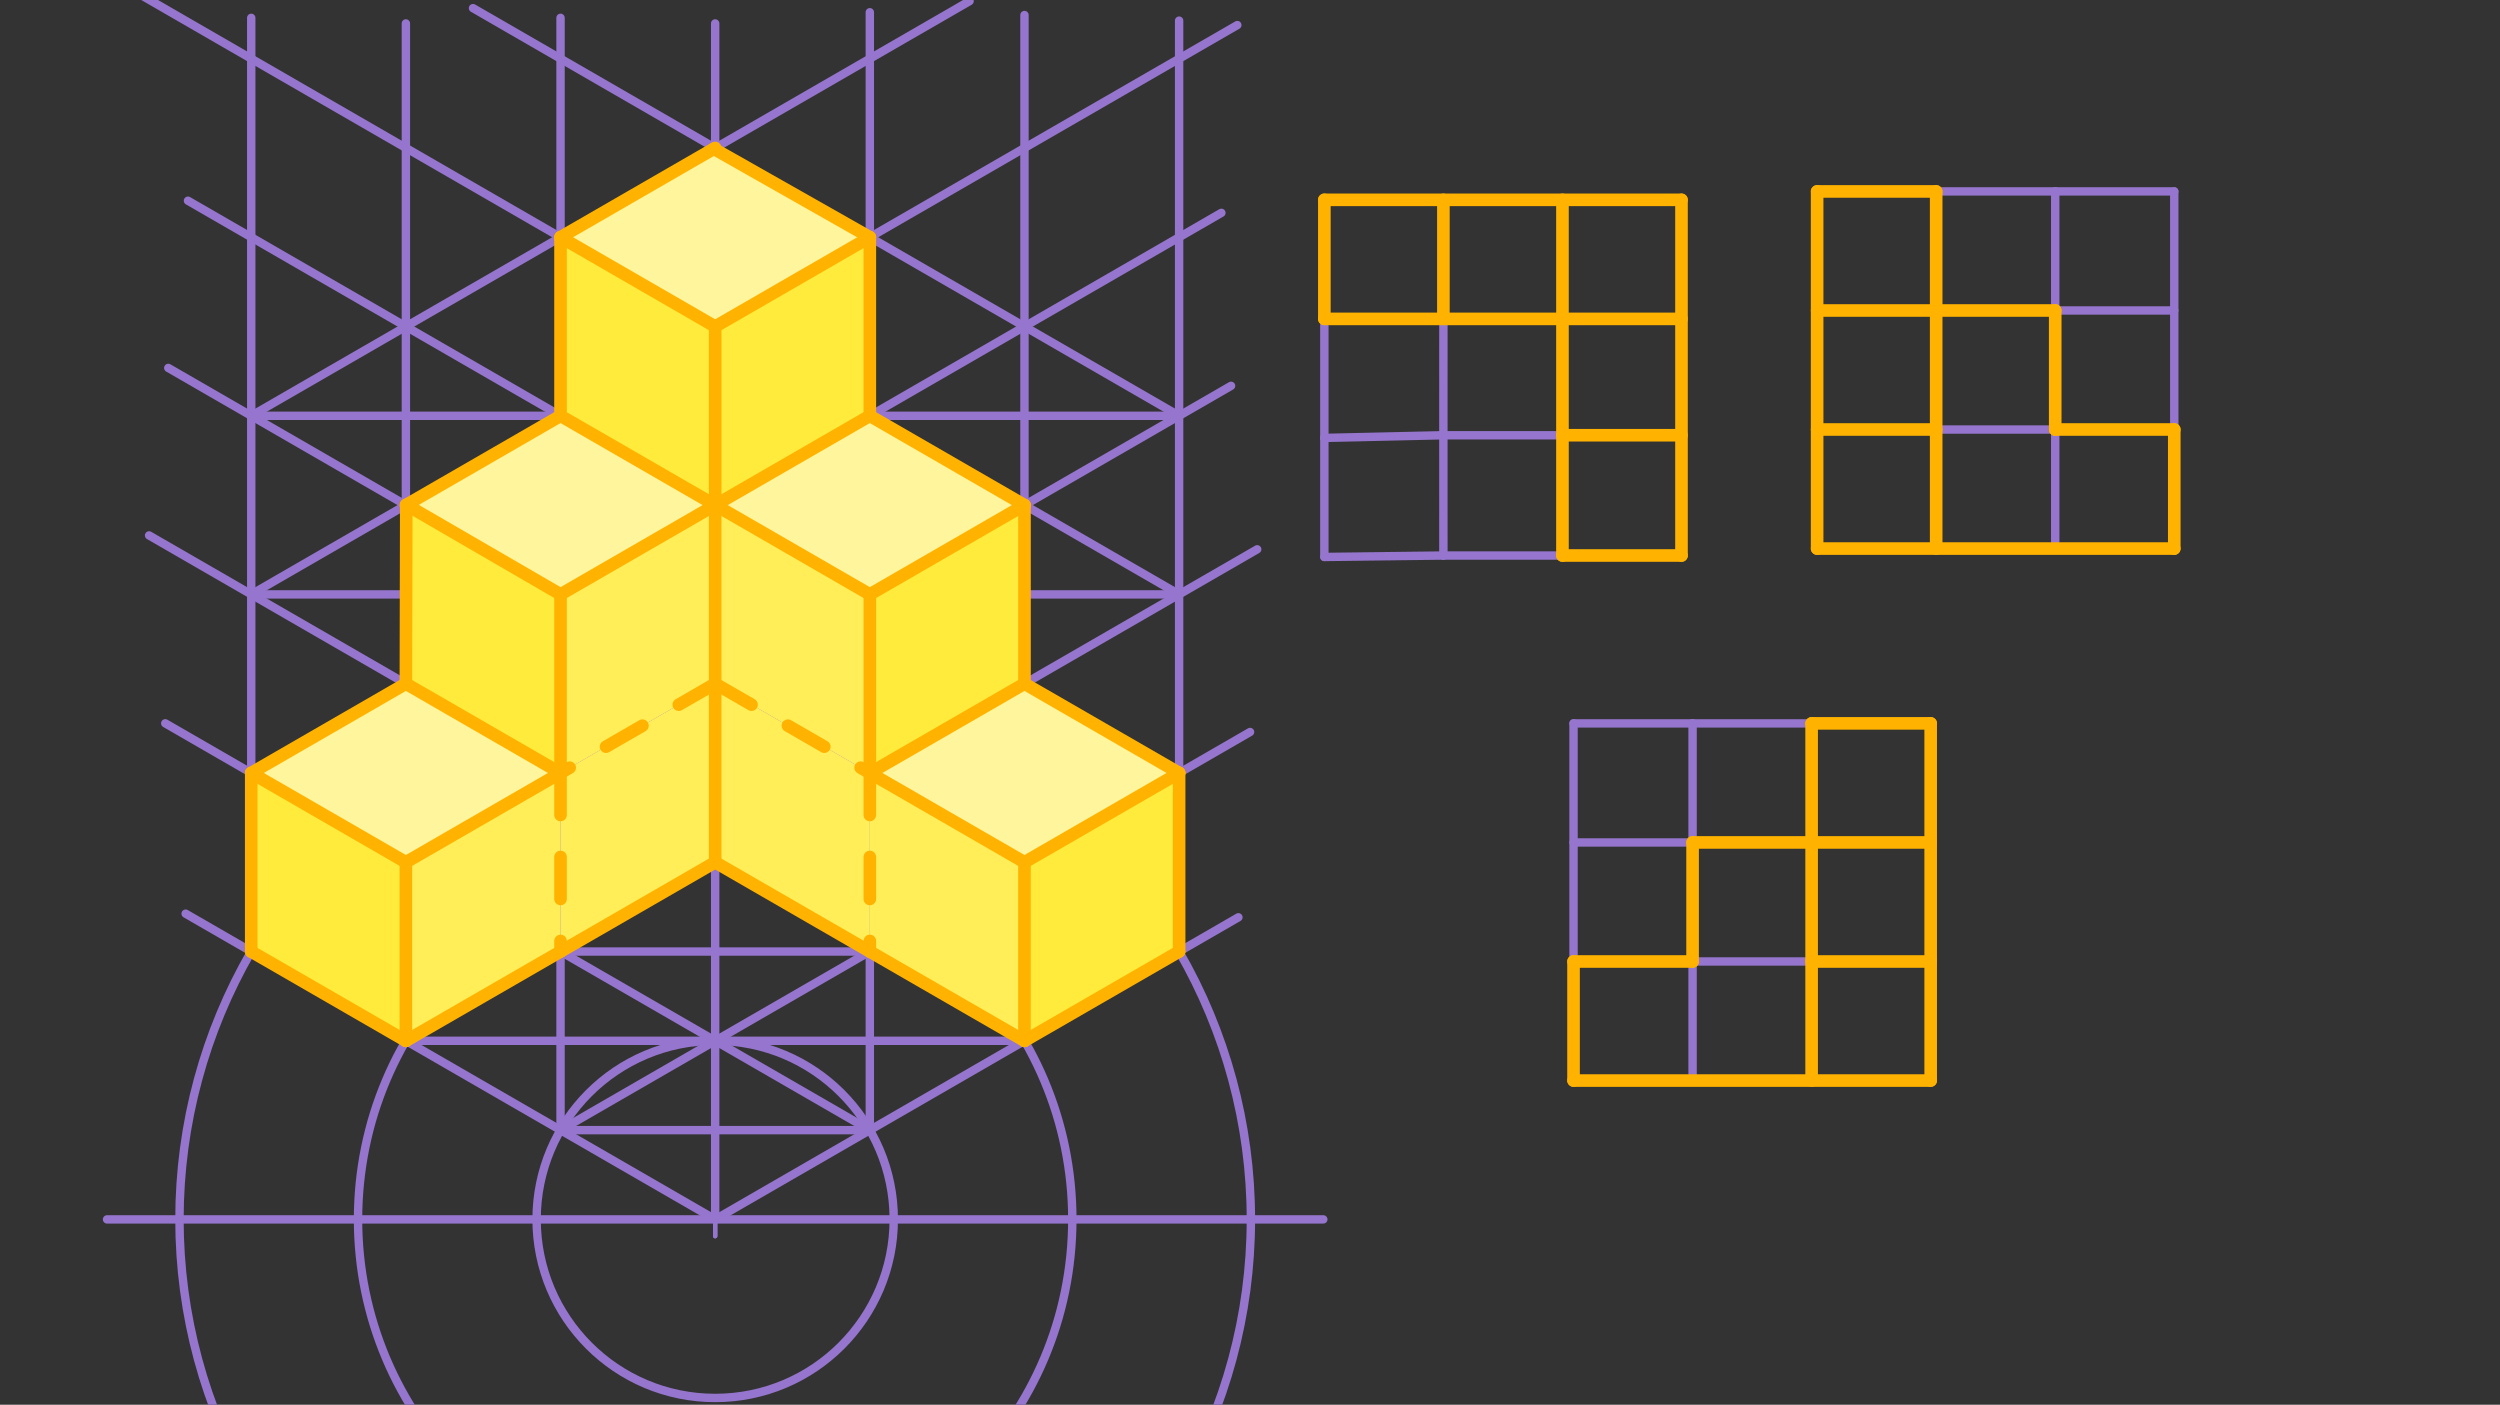 <svg xmlns="http://www.w3.org/2000/svg" class="svg--1it" height="100%" preserveAspectRatio="xMidYMid meet" viewBox="0 0 595.276 334.488" width="100%"><rect x="0" y="0" width="595.276" height="334.488" fill="#333333" stroke="none"/><defs><marker id="marker-arrow" markerHeight="16" markerUnits="userSpaceOnUse" markerWidth="24" orient="auto-start-reverse" refX="24" refY="4" viewBox="0 0 24 8"><path d="M 0 0 L 24 4 L 0 8 z" stroke="inherit"></path></marker></defs><g class="aux-layer--1FB"><g class="element--2qn"><line stroke="#9575CD" stroke-dasharray="none" stroke-linecap="round" stroke-width="2" x1="25.491" x2="315.091" y1="290.35" y2="290.35"></line></g><g class="element--2qn"><g class="center--1s5"><line x1="166.291" y1="290.35" x2="174.291" y2="290.35" stroke="#9575CD" stroke-width="1" stroke-linecap="round"></line><line x1="170.291" y1="286.35" x2="170.291" y2="294.35" stroke="#9575CD" stroke-width="1" stroke-linecap="round"></line><circle class="hit--230" cx="170.291" cy="290.35" r="4" stroke="none" fill="transparent"></circle></g><circle cx="170.291" cy="290.35" fill="none" r="127.559" stroke="#9575CD" stroke-dasharray="none" stroke-width="2"></circle></g><g class="element--2qn"><g class="center--1s5"><line x1="166.291" y1="290.35" x2="174.291" y2="290.35" stroke="#9575CD" stroke-width="1" stroke-linecap="round"></line><line x1="170.291" y1="286.35" x2="170.291" y2="294.35" stroke="#9575CD" stroke-width="1" stroke-linecap="round"></line><circle class="hit--230" cx="170.291" cy="290.35" r="4" stroke="none" fill="transparent"></circle></g><circle cx="170.291" cy="290.35" fill="none" r="85.039" stroke="#9575CD" stroke-dasharray="none" stroke-width="2"></circle></g><g class="element--2qn"><g class="center--1s5"><line x1="166.291" y1="290.35" x2="174.291" y2="290.35" stroke="#9575CD" stroke-width="1" stroke-linecap="round"></line><line x1="170.291" y1="286.35" x2="170.291" y2="294.35" stroke="#9575CD" stroke-width="1" stroke-linecap="round"></line><circle class="hit--230" cx="170.291" cy="290.35" r="4" stroke="none" fill="transparent"></circle></g><circle cx="170.291" cy="290.35" fill="none" r="42.52" stroke="#9575CD" stroke-dasharray="none" stroke-width="2"></circle></g><g class="element--2qn"><line stroke="#9575CD" stroke-dasharray="none" stroke-linecap="round" stroke-width="2" x1="170.291" x2="294.878" y1="290.35" y2="218.419"></line></g><g class="element--2qn"><line stroke="#9575CD" stroke-dasharray="none" stroke-linecap="round" stroke-width="2" x1="170.291" x2="44.204" y1="290.35" y2="217.554"></line></g><g class="element--2qn"><line stroke="#9575CD" stroke-dasharray="none" stroke-linecap="round" stroke-width="2" x1="170.291" x2="170.291" y1="290.35" y2="5.581"></line></g><g class="element--2qn"><line stroke="#9575CD" stroke-dasharray="none" stroke-linecap="round" stroke-width="2" x1="59.822" x2="280.76" y1="226.57" y2="226.57"></line></g><g class="element--2qn"><line stroke="#9575CD" stroke-dasharray="none" stroke-linecap="round" stroke-width="2" x1="59.822" x2="59.822" y1="226.57" y2="4.248"></line></g><g class="element--2qn"><line stroke="#9575CD" stroke-dasharray="none" stroke-linecap="round" stroke-width="2" x1="280.76" x2="280.76" y1="226.57" y2="4.914"></line></g><g class="element--2qn"><line stroke="#9575CD" stroke-dasharray="none" stroke-linecap="round" stroke-width="2" x1="59.822" x2="293.126" y1="226.57" y2="91.872"></line></g><g class="element--2qn"><line stroke="#9575CD" stroke-dasharray="none" stroke-linecap="round" stroke-width="2" x1="280.76" x2="40.069" y1="226.57" y2="87.608"></line></g><g class="element--2qn"><line stroke="#9575CD" stroke-dasharray="none" stroke-linecap="round" stroke-width="2" x1="59.822" x2="280.76" y1="99.011" y2="99.011"></line></g><g class="element--2qn"><line stroke="#9575CD" stroke-dasharray="none" stroke-linecap="round" stroke-width="2" x1="280.76" x2="112.627" y1="99.011" y2="1.94"></line></g><g class="element--2qn"><line stroke="#9575CD" stroke-dasharray="none" stroke-linecap="round" stroke-width="2" x1="59.822" x2="230.862" y1="99.011" y2="0.261"></line></g><g class="element--2qn"><line stroke="#9575CD" stroke-dasharray="none" stroke-linecap="round" stroke-width="2" x1="133.468" x2="207.114" y1="269.09" y2="269.09"></line></g><g class="element--2qn"><line stroke="#9575CD" stroke-dasharray="none" stroke-linecap="round" stroke-width="2" x1="96.645" x2="243.937" y1="247.83" y2="247.83"></line></g><g class="element--2qn"><line stroke="#9575CD" stroke-dasharray="none" stroke-linecap="round" stroke-width="2" x1="207.114" x2="39.351" y1="269.09" y2="172.232"></line></g><g class="element--2qn"><line stroke="#9575CD" stroke-dasharray="none" stroke-linecap="round" stroke-width="2" x1="133.468" x2="297.653" y1="269.09" y2="174.298"></line></g><g class="element--2qn"><line stroke="#9575CD" stroke-dasharray="none" stroke-linecap="round" stroke-width="2" x1="243.937" x2="35.499" y1="247.83" y2="127.489"></line></g><g class="element--2qn"><line stroke="#9575CD" stroke-dasharray="none" stroke-linecap="round" stroke-width="2" x1="96.645" x2="299.351" y1="247.83" y2="130.798"></line></g><g class="element--2qn"><line stroke="#9575CD" stroke-dasharray="none" stroke-linecap="round" stroke-width="2" x1="133.468" x2="133.468" y1="269.09" y2="4.248"></line></g><g class="element--2qn"><line stroke="#9575CD" stroke-dasharray="none" stroke-linecap="round" stroke-width="2" x1="207.114" x2="207.114" y1="269.09" y2="2.914"></line></g><g class="element--2qn"><line stroke="#9575CD" stroke-dasharray="none" stroke-linecap="round" stroke-width="2" x1="96.645" x2="96.645" y1="247.83" y2="5.581"></line></g><g class="element--2qn"><line stroke="#9575CD" stroke-dasharray="none" stroke-linecap="round" stroke-width="2" x1="243.937" x2="243.937" y1="247.83" y2="3.581"></line></g><g class="element--2qn"><line stroke="#9575CD" stroke-dasharray="none" stroke-linecap="round" stroke-width="2" x1="59.822" x2="280.76" y1="184.051" y2="184.051"></line></g><g class="element--2qn"><line stroke="#9575CD" stroke-dasharray="none" stroke-linecap="round" stroke-width="2" x1="59.822" x2="280.76" y1="141.531" y2="141.531"></line></g><g class="element--2qn"><line stroke="#9575CD" stroke-dasharray="none" stroke-linecap="round" stroke-width="2" x1="59.822" x2="290.823" y1="184.051" y2="50.682"></line></g><g class="element--2qn"><line stroke="#9575CD" stroke-dasharray="none" stroke-linecap="round" stroke-width="2" x1="280.76" x2="44.759" y1="184.051" y2="47.795"></line></g><g class="element--2qn"><line stroke="#9575CD" stroke-dasharray="none" stroke-linecap="round" stroke-width="2" x1="59.822" x2="294.619" y1="141.531" y2="5.971"></line></g><g class="element--2qn"><line stroke="#9575CD" stroke-dasharray="none" stroke-linecap="round" stroke-width="2" x1="280.76" x2="34.097" y1="141.531" y2="-0.88"></line></g><g class="element--2qn"><line stroke="#9575CD" stroke-dasharray="none" stroke-linecap="round" stroke-width="2" x1="315.343" x2="315.343" y1="47.581" y2="75.927"></line></g><g class="element--2qn"><line stroke="#9575CD" stroke-dasharray="none" stroke-linecap="round" stroke-width="2" x1="315.343" x2="343.689" y1="47.581" y2="47.581"></line></g><g class="element--2qn"><line stroke="#9575CD" stroke-dasharray="none" stroke-linecap="round" stroke-width="2" x1="343.689" x2="343.689" y1="47.581" y2="75.927"></line></g><g class="element--2qn"><line stroke="#9575CD" stroke-dasharray="none" stroke-linecap="round" stroke-width="2" x1="315.343" x2="343.689" y1="75.927" y2="75.927"></line></g><g class="element--2qn"><line stroke="#9575CD" stroke-dasharray="none" stroke-linecap="round" stroke-width="2" x1="315.343" x2="315.343" y1="75.927" y2="104.274"></line></g><g class="element--2qn"><line stroke="#9575CD" stroke-dasharray="none" stroke-linecap="round" stroke-width="2" x1="315.343" x2="343.682" y1="104.274" y2="103.634"></line></g><g class="element--2qn"><line stroke="#9575CD" stroke-dasharray="none" stroke-linecap="round" stroke-width="2" x1="343.689" x2="343.682" y1="75.927" y2="103.634"></line></g><g class="element--2qn"><line stroke="#9575CD" stroke-dasharray="none" stroke-linecap="round" stroke-width="2" x1="315.343" x2="315.343" y1="104.274" y2="132.62"></line></g><g class="element--2qn"><line stroke="#9575CD" stroke-dasharray="none" stroke-linecap="round" stroke-width="2" x1="315.343" x2="343.687" y1="132.62" y2="132.276"></line></g><g class="element--2qn"><line stroke="#9575CD" stroke-dasharray="none" stroke-linecap="round" stroke-width="2" x1="343.682" x2="343.687" y1="103.634" y2="132.276"></line></g><g class="element--2qn"><line stroke="#9575CD" stroke-dasharray="none" stroke-linecap="round" stroke-width="2" x1="343.689" x2="372.036" y1="47.581" y2="47.581"></line></g><g class="element--2qn"><line stroke="#9575CD" stroke-dasharray="none" stroke-linecap="round" stroke-width="2" x1="372.036" x2="372.036" y1="47.581" y2="132.62"></line></g><g class="element--2qn"><line stroke="#9575CD" stroke-dasharray="none" stroke-linecap="round" stroke-width="2" x1="372.036" x2="400.382" y1="47.581" y2="47.581"></line></g><g class="element--2qn"><line stroke="#9575CD" stroke-dasharray="none" stroke-linecap="round" stroke-width="2" x1="400.382" x2="400.382" y1="47.581" y2="132.62"></line></g><g class="element--2qn"><line stroke="#9575CD" stroke-dasharray="none" stroke-linecap="round" stroke-width="2" x1="343.689" x2="400.382" y1="75.927" y2="75.927"></line></g><g class="element--2qn"><line stroke="#9575CD" stroke-dasharray="none" stroke-linecap="round" stroke-width="2" x1="343.682" x2="400.382" y1="103.634" y2="103.634"></line></g><g class="element--2qn"><line stroke="#9575CD" stroke-dasharray="none" stroke-linecap="round" stroke-width="2" x1="343.687" x2="400.382" y1="132.276" y2="132.276"></line></g><g class="element--2qn"><line stroke="#9575CD" stroke-dasharray="none" stroke-linecap="round" stroke-width="2" x1="432.676" x2="432.676" y1="45.581" y2="130.62"></line></g><g class="element--2qn"><line stroke="#9575CD" stroke-dasharray="none" stroke-linecap="round" stroke-width="2" x1="432.676" x2="461.022" y1="45.581" y2="45.581"></line></g><g class="element--2qn"><line stroke="#9575CD" stroke-dasharray="none" stroke-linecap="round" stroke-width="2" x1="461.022" x2="461.022" y1="45.581" y2="73.927"></line></g><g class="element--2qn"><line stroke="#9575CD" stroke-dasharray="none" stroke-linecap="round" stroke-width="2" x1="461.022" x2="432.676" y1="73.927" y2="73.927"></line></g><g class="element--2qn"><line stroke="#9575CD" stroke-dasharray="none" stroke-linecap="round" stroke-width="2" x1="461.022" x2="461.022" y1="73.927" y2="102.274"></line></g><g class="element--2qn"><line stroke="#9575CD" stroke-dasharray="none" stroke-linecap="round" stroke-width="2" x1="461.022" x2="432.676" y1="102.274" y2="102.274"></line></g><g class="element--2qn"><line stroke="#9575CD" stroke-dasharray="none" stroke-linecap="round" stroke-width="2" x1="461.022" x2="461.022" y1="102.274" y2="130.62"></line></g><g class="element--2qn"><line stroke="#9575CD" stroke-dasharray="none" stroke-linecap="round" stroke-width="2" x1="461.022" x2="489.369" y1="45.581" y2="45.581"></line></g><g class="element--2qn"><line stroke="#9575CD" stroke-dasharray="none" stroke-linecap="round" stroke-width="2" x1="489.369" x2="489.369" y1="45.581" y2="130.62"></line></g><g class="element--2qn"><line stroke="#9575CD" stroke-dasharray="none" stroke-linecap="round" stroke-width="2" x1="489.369" x2="517.715" y1="45.581" y2="45.581"></line></g><g class="element--2qn"><line stroke="#9575CD" stroke-dasharray="none" stroke-linecap="round" stroke-width="2" x1="517.715" x2="517.715" y1="45.581" y2="130.62"></line></g><g class="element--2qn"><line stroke="#9575CD" stroke-dasharray="none" stroke-linecap="round" stroke-width="2" x1="432.676" x2="517.715" y1="130.62" y2="130.62"></line></g><g class="element--2qn"><line stroke="#9575CD" stroke-dasharray="none" stroke-linecap="round" stroke-width="2" x1="461.022" x2="517.715" y1="102.274" y2="102.274"></line></g><g class="element--2qn"><line stroke="#9575CD" stroke-dasharray="none" stroke-linecap="round" stroke-width="2" x1="461.022" x2="517.715" y1="73.927" y2="73.927"></line></g><g class="element--2qn"><line stroke="#9575CD" stroke-dasharray="none" stroke-linecap="round" stroke-width="2" x1="374.676" x2="374.676" y1="172.248" y2="257.287"></line></g><g class="element--2qn"><line stroke="#9575CD" stroke-dasharray="none" stroke-linecap="round" stroke-width="2" x1="374.676" x2="403.022" y1="172.248" y2="172.248"></line></g><g class="element--2qn"><line stroke="#9575CD" stroke-dasharray="none" stroke-linecap="round" stroke-width="2" x1="403.022" x2="403.022" y1="172.248" y2="200.594"></line></g><g class="element--2qn"><line stroke="#9575CD" stroke-dasharray="none" stroke-linecap="round" stroke-width="2" x1="403.022" x2="374.676" y1="200.594" y2="200.594"></line></g><g class="element--2qn"><line stroke="#9575CD" stroke-dasharray="none" stroke-linecap="round" stroke-width="2" x1="403.022" x2="403.022" y1="200.594" y2="228.941"></line></g><g class="element--2qn"><line stroke="#9575CD" stroke-dasharray="none" stroke-linecap="round" stroke-width="2" x1="403.022" x2="374.676" y1="228.941" y2="228.941"></line></g><g class="element--2qn"><line stroke="#9575CD" stroke-dasharray="none" stroke-linecap="round" stroke-width="2" x1="403.022" x2="403.022" y1="228.941" y2="257.287"></line></g><g class="element--2qn"><line stroke="#9575CD" stroke-dasharray="none" stroke-linecap="round" stroke-width="2" x1="403.022" x2="431.369" y1="172.248" y2="172.248"></line></g><g class="element--2qn"><line stroke="#9575CD" stroke-dasharray="none" stroke-linecap="round" stroke-width="2" x1="431.369" x2="431.369" y1="172.248" y2="257.287"></line></g><g class="element--2qn"><line stroke="#9575CD" stroke-dasharray="none" stroke-linecap="round" stroke-width="2" x1="431.369" x2="459.715" y1="172.248" y2="172.248"></line></g><g class="element--2qn"><line stroke="#9575CD" stroke-dasharray="none" stroke-linecap="round" stroke-width="2" x1="459.715" x2="459.715" y1="172.248" y2="257.287"></line></g><g class="element--2qn"><line stroke="#9575CD" stroke-dasharray="none" stroke-linecap="round" stroke-width="2" x1="374.676" x2="459.715" y1="257.287" y2="257.287"></line></g><g class="element--2qn"><line stroke="#9575CD" stroke-dasharray="none" stroke-linecap="round" stroke-width="2" x1="403.022" x2="459.715" y1="228.941" y2="228.941"></line></g><g class="element--2qn"><line stroke="#9575CD" stroke-dasharray="none" stroke-linecap="round" stroke-width="2" x1="403.022" x2="459.715" y1="200.594" y2="200.594"></line></g></g><g class="main-layer--3Vd"><g class="element--2qn"><g fill="#FFEB3B" opacity="1"><path d="M 133.468 56.492 L 170.291 77.752 L 170.291 120.271 L 133.468 99.011 L 133.468 56.492 Z" stroke="none"></path></g></g><g class="element--2qn"><g fill="#FFEB3B" opacity="1"><path d="M 96.737 120.218 L 133.468 141.531 L 133.468 184.051 L 96.645 162.791 L 96.737 120.218 Z" stroke="none"></path></g></g><g class="element--2qn"><g fill="#FFEB3B" opacity="1"><path d="M 59.822 184.051 L 96.645 205.311 L 96.645 247.83 L 59.822 226.57 L 59.822 184.051 Z" stroke="none"></path></g></g><g class="element--2qn"><g fill="#FFEB3B" opacity="1"><path d="M 170.291 77.752 L 207.114 56.492 L 207.114 99.011 L 170.291 120.271 L 170.291 77.752 Z" stroke="none"></path></g></g><g class="element--2qn"><g fill="#FFEB3B" opacity="1"><path d="M 207.114 141.531 L 243.937 120.271 L 243.937 162.791 L 207.114 184.051 L 207.114 141.531 Z" stroke="none"></path></g></g><g class="element--2qn"><g fill="#FFEB3B" opacity="1"><path d="M 243.937 205.311 L 280.76 184.051 L 280.76 226.57 L 243.937 247.83 L 243.937 205.311 Z" stroke="none"></path></g></g><g class="element--2qn"><g fill="#FFF59D" opacity="1"><path d="M 133.468 56.492 L 170.291 35.613 L 207.114 56.492 L 170.291 77.752 L 133.468 56.492 Z" stroke="none"></path></g></g><g class="element--2qn"><g fill="#FFF59D" opacity="1"><path d="M 96.737 120.218 L 133.468 99.011 L 170.291 120.271 L 133.468 141.531 L 96.737 120.218 Z" stroke="none"></path></g></g><g class="element--2qn"><g fill="#FFF59D" opacity="1"><path d="M 59.822 184.051 L 96.645 162.791 L 133.468 184.051 L 96.645 205.311 L 59.822 184.051 Z" stroke="none"></path></g></g><g class="element--2qn"><g fill="#FFF59D" opacity="1"><path d="M 170.291 120.271 L 207.114 99.011 L 243.937 120.271 L 207.114 141.531 L 170.291 120.271 Z" stroke="none"></path></g></g><g class="element--2qn"><g fill="#FFF59D" opacity="1"><path d="M 207.114 184.051 L 243.937 162.791 L 280.76 184.051 L 243.937 205.311 L 207.114 184.051 Z" stroke="none"></path></g></g><g class="element--2qn"><g fill="#FFEE58" opacity="1"><path d="M 133.468 141.531 L 170.291 120.271 L 170.291 162.791 L 133.468 184.051 L 133.468 141.531 Z" stroke="none"></path></g></g><g class="element--2qn"><g fill="#FFEE58" opacity="1"><path d="M 170.291 120.271 L 207.114 141.531 L 207.114 184.051 L 170.291 162.791 L 170.291 120.271 Z" stroke="none"></path></g></g><g class="element--2qn"><g fill="#FFEE58" opacity="1"><path d="M 133.468 184.051 L 170.291 162.791 L 170.291 205.311 L 133.468 226.57 L 133.468 184.051 Z" stroke="none"></path></g></g><g class="element--2qn"><g fill="#FFEE58" opacity="1"><path d="M 170.291 162.791 L 207.114 184.051 L 207.114 226.57 L 170.291 205.311 L 170.291 162.791 Z" stroke="none"></path></g></g><g class="element--2qn"><g fill="#FFEE58" opacity="1"><path d="M 207.114 184.051 L 243.937 205.311 L 243.937 247.83 L 207.114 226.57 L 207.114 184.051 Z" stroke="none"></path></g></g><g class="element--2qn"><g fill="#FFEE58" opacity="1"><path d="M 96.645 205.311 L 133.468 184.051 L 133.468 226.57 L 96.645 247.83 L 96.645 205.311 Z" stroke="none"></path></g></g><g class="element--2qn"><line stroke="#FFB300" stroke-dasharray="none" stroke-linecap="round" stroke-width="3" x1="133.468" x2="170.291" y1="56.492" y2="35.232"></line></g><g class="element--2qn"><line stroke="#FFB300" stroke-dasharray="none" stroke-linecap="round" stroke-width="3" x1="169.958" x2="207.114" y1="35.424" y2="56.492"></line></g><g class="element--2qn"><line stroke="#FFB300" stroke-dasharray="none" stroke-linecap="round" stroke-width="3" x1="207.114" x2="170.291" y1="56.492" y2="77.752"></line></g><g class="element--2qn"><line stroke="#FFB300" stroke-dasharray="none" stroke-linecap="round" stroke-width="3" x1="170.291" x2="133.468" y1="77.752" y2="56.492"></line></g><g class="element--2qn"><line stroke="#FFB300" stroke-dasharray="none" stroke-linecap="round" stroke-width="3" x1="170.291" x2="170.291" y1="77.752" y2="120.271"></line></g><g class="element--2qn"><line stroke="#FFB300" stroke-dasharray="none" stroke-linecap="round" stroke-width="3" x1="170.291" x2="207.114" y1="120.271" y2="99.011"></line></g><g class="element--2qn"><line stroke="#FFB300" stroke-dasharray="none" stroke-linecap="round" stroke-width="3" x1="207.114" x2="207.114" y1="99.011" y2="56.492"></line></g><g class="element--2qn"><line stroke="#FFB300" stroke-dasharray="none" stroke-linecap="round" stroke-width="3" x1="133.468" x2="133.468" y1="56.492" y2="99.011"></line></g><g class="element--2qn"><line stroke="#FFB300" stroke-dasharray="none" stroke-linecap="round" stroke-width="3" x1="133.468" x2="170.291" y1="99.011" y2="120.271"></line></g><g class="element--2qn"><line stroke="#FFB300" stroke-dasharray="none" stroke-linecap="round" stroke-width="3" x1="170.291" x2="207.114" y1="120.271" y2="141.531"></line></g><g class="element--2qn"><line stroke="#FFB300" stroke-dasharray="none" stroke-linecap="round" stroke-width="3" x1="207.114" x2="243.937" y1="141.531" y2="120.271"></line></g><g class="element--2qn"><line stroke="#FFB300" stroke-dasharray="none" stroke-linecap="round" stroke-width="3" x1="243.937" x2="207.114" y1="120.271" y2="99.011"></line></g><g class="element--2qn"><line stroke="#FFB300" stroke-dasharray="none" stroke-linecap="round" stroke-width="3" x1="243.937" x2="243.937" y1="120.271" y2="162.791"></line></g><g class="element--2qn"><line stroke="#FFB300" stroke-dasharray="none" stroke-linecap="round" stroke-width="3" x1="243.937" x2="207.114" y1="162.791" y2="184.051"></line></g><g class="element--2qn"><line stroke="#FFB300" stroke-dasharray="none" stroke-linecap="round" stroke-width="3" x1="207.114" x2="207.114" y1="184.051" y2="141.531"></line></g><g class="element--2qn"><line stroke="#FFB300" stroke-dasharray="none" stroke-linecap="round" stroke-width="3" x1="207.114" x2="243.937" y1="184.051" y2="205.311"></line></g><g class="element--2qn"><line stroke="#FFB300" stroke-dasharray="none" stroke-linecap="round" stroke-width="3" x1="243.937" x2="280.76" y1="205.311" y2="184.051"></line></g><g class="element--2qn"><line stroke="#FFB300" stroke-dasharray="none" stroke-linecap="round" stroke-width="3" x1="280.76" x2="243.937" y1="184.051" y2="162.791"></line></g><g class="element--2qn"><line stroke="#FFB300" stroke-dasharray="none" stroke-linecap="round" stroke-width="3" x1="243.937" x2="243.937" y1="205.311" y2="247.83"></line></g><g class="element--2qn"><line stroke="#FFB300" stroke-dasharray="none" stroke-linecap="round" stroke-width="3" x1="243.937" x2="280.76" y1="247.83" y2="226.57"></line></g><g class="element--2qn"><line stroke="#FFB300" stroke-dasharray="none" stroke-linecap="round" stroke-width="3" x1="280.76" x2="280.76" y1="226.57" y2="184.051"></line></g><g class="element--2qn"><line stroke="#FFB300" stroke-dasharray="none" stroke-linecap="round" stroke-width="3" x1="170.291" x2="170.291" y1="120.271" y2="205.311"></line></g><g class="element--2qn"><line stroke="#FFB300" stroke-dasharray="none" stroke-linecap="round" stroke-width="3" x1="170.291" x2="243.937" y1="205.311" y2="247.83"></line></g><g class="element--2qn"><line stroke="#FFB300" stroke-dasharray="none" stroke-linecap="round" stroke-width="3" x1="133.468" x2="96.645" y1="99.011" y2="120.271"></line></g><g class="element--2qn"><line stroke="#FFB300" stroke-dasharray="none" stroke-linecap="round" stroke-width="3" x1="96.737" x2="133.468" y1="120.218" y2="141.531"></line></g><g class="element--2qn"><line stroke="#FFB300" stroke-dasharray="none" stroke-linecap="round" stroke-width="3" x1="133.468" x2="170.291" y1="141.531" y2="120.271"></line></g><g class="element--2qn"><line stroke="#FFB300" stroke-dasharray="none" stroke-linecap="round" stroke-width="3" x1="96.737" x2="96.645" y1="120.218" y2="162.791"></line></g><g class="element--2qn"><line stroke="#FFB300" stroke-dasharray="none" stroke-linecap="round" stroke-width="3" x1="96.645" x2="133.468" y1="162.791" y2="184.051"></line></g><g class="element--2qn"><line stroke="#FFB300" stroke-dasharray="none" stroke-linecap="round" stroke-width="3" x1="133.468" x2="133.468" y1="184.051" y2="141.531"></line></g><g class="element--2qn"><line stroke="#FFB300" stroke-dasharray="none" stroke-linecap="round" stroke-width="3" x1="96.645" x2="59.822" y1="162.791" y2="184.051"></line></g><g class="element--2qn"><line stroke="#FFB300" stroke-dasharray="none" stroke-linecap="round" stroke-width="3" x1="59.822" x2="96.645" y1="184.051" y2="205.311"></line></g><g class="element--2qn"><line stroke="#FFB300" stroke-dasharray="none" stroke-linecap="round" stroke-width="3" x1="96.645" x2="133.468" y1="205.311" y2="184.051"></line></g><g class="element--2qn"><line stroke="#FFB300" stroke-dasharray="none" stroke-linecap="round" stroke-width="3" x1="59.822" x2="59.822" y1="184.051" y2="226.57"></line></g><g class="element--2qn"><line stroke="#FFB300" stroke-dasharray="none" stroke-linecap="round" stroke-width="3" x1="59.822" x2="96.645" y1="226.57" y2="247.83"></line></g><g class="element--2qn"><line stroke="#FFB300" stroke-dasharray="none" stroke-linecap="round" stroke-width="3" x1="96.645" x2="96.645" y1="247.83" y2="205.311"></line></g><g class="element--2qn"><line stroke="#FFB300" stroke-dasharray="none" stroke-linecap="round" stroke-width="3" x1="96.645" x2="170.291" y1="247.83" y2="205.311"></line></g><g class="element--2qn"><line stroke="#FFB300" stroke-dasharray="10" stroke-linecap="round" stroke-width="3" x1="170.291" x2="133.468" y1="162.791" y2="184.051"></line></g><g class="element--2qn"><line stroke="#FFB300" stroke-dasharray="10" stroke-linecap="round" stroke-width="3" x1="133.468" x2="133.468" y1="184.051" y2="226.57"></line></g><g class="element--2qn"><line stroke="#FFB300" stroke-dasharray="10" stroke-linecap="round" stroke-width="3" x1="170.291" x2="207.114" y1="162.791" y2="184.051"></line></g><g class="element--2qn"><line stroke="#FFB300" stroke-dasharray="10" stroke-linecap="round" stroke-width="3" x1="207.114" x2="207.114" y1="184.051" y2="226.57"></line></g><g class="element--2qn"><line stroke="#FFB300" stroke-dasharray="none" stroke-linecap="round" stroke-width="3" x1="315.343" x2="400.382" y1="47.581" y2="47.581"></line></g><g class="element--2qn"><line stroke="#FFB300" stroke-dasharray="none" stroke-linecap="round" stroke-width="3" x1="315.343" x2="315.343" y1="47.581" y2="75.927"></line></g><g class="element--2qn"><line stroke="#FFB300" stroke-dasharray="none" stroke-linecap="round" stroke-width="3" x1="315.343" x2="400.382" y1="75.927" y2="75.927"></line></g><g class="element--2qn"><line stroke="#FFB300" stroke-dasharray="none" stroke-linecap="round" stroke-width="3" x1="400.382" x2="400.382" y1="47.581" y2="132.276"></line></g><g class="element--2qn"><line stroke="#FFB300" stroke-dasharray="none" stroke-linecap="round" stroke-width="3" x1="372.036" x2="372.036" y1="47.581" y2="132.276"></line></g><g class="element--2qn"><line stroke="#FFB300" stroke-dasharray="none" stroke-linecap="round" stroke-width="3" x1="372.036" x2="400.382" y1="132.276" y2="132.276"></line></g><g class="element--2qn"><line stroke="#FFB300" stroke-dasharray="none" stroke-linecap="round" stroke-width="3" x1="372.036" x2="400.382" y1="103.634" y2="103.634"></line></g><g class="element--2qn"><line stroke="#FFB300" stroke-dasharray="none" stroke-linecap="round" stroke-width="3" x1="343.689" x2="343.689" y1="47.581" y2="75.927"></line></g><g class="element--2qn"><line stroke="#FFB300" stroke-dasharray="none" stroke-linecap="round" stroke-width="3" x1="432.676" x2="432.676" y1="45.581" y2="130.62"></line></g><g class="element--2qn"><line stroke="#FFB300" stroke-dasharray="none" stroke-linecap="round" stroke-width="3" x1="432.676" x2="517.715" y1="130.62" y2="130.62"></line></g><g class="element--2qn"><line stroke="#FFB300" stroke-dasharray="none" stroke-linecap="round" stroke-width="3" x1="517.715" x2="517.715" y1="130.62" y2="102.274"></line></g><g class="element--2qn"><line stroke="#FFB300" stroke-dasharray="none" stroke-linecap="round" stroke-width="3" x1="517.715" x2="489.369" y1="102.274" y2="102.274"></line></g><g class="element--2qn"><line stroke="#FFB300" stroke-dasharray="none" stroke-linecap="round" stroke-width="3" x1="489.369" x2="489.369" y1="102.274" y2="73.927"></line></g><g class="element--2qn"><line stroke="#FFB300" stroke-dasharray="none" stroke-linecap="round" stroke-width="3" x1="489.369" x2="461.022" y1="73.927" y2="73.927"></line></g><g class="element--2qn"><line stroke="#FFB300" stroke-dasharray="none" stroke-linecap="round" stroke-width="3" x1="461.022" x2="461.022" y1="73.927" y2="45.581"></line></g><g class="element--2qn"><line stroke="#FFB300" stroke-dasharray="none" stroke-linecap="round" stroke-width="3" x1="461.022" x2="432.676" y1="45.581" y2="45.581"></line></g><g class="element--2qn"><line stroke="#FFB300" stroke-dasharray="none" stroke-linecap="round" stroke-width="3" x1="461.022" x2="432.676" y1="73.927" y2="73.927"></line></g><g class="element--2qn"><line stroke="#FFB300" stroke-dasharray="none" stroke-linecap="round" stroke-width="3" x1="461.022" x2="461.022" y1="73.927" y2="130.62"></line></g><g class="element--2qn"><line stroke="#FFB300" stroke-dasharray="none" stroke-linecap="round" stroke-width="3" x1="461.022" x2="432.676" y1="102.274" y2="102.274"></line></g><g class="element--2qn"><line stroke="#FFB300" stroke-dasharray="none" stroke-linecap="round" stroke-width="3" x1="431.369" x2="431.369" y1="172.248" y2="200.594"></line></g><g class="element--2qn"><line stroke="#FFB300" stroke-dasharray="none" stroke-linecap="round" stroke-width="3" x1="431.369" x2="403.022" y1="200.594" y2="200.594"></line></g><g class="element--2qn"><line stroke="#FFB300" stroke-dasharray="none" stroke-linecap="round" stroke-width="3" x1="403.022" x2="403.022" y1="200.594" y2="228.941"></line></g><g class="element--2qn"><line stroke="#FFB300" stroke-dasharray="none" stroke-linecap="round" stroke-width="3" x1="403.022" x2="374.676" y1="228.941" y2="228.941"></line></g><g class="element--2qn"><line stroke="#FFB300" stroke-dasharray="none" stroke-linecap="round" stroke-width="3" x1="374.676" x2="374.676" y1="228.941" y2="257.287"></line></g><g class="element--2qn"><line stroke="#FFB300" stroke-dasharray="none" stroke-linecap="round" stroke-width="3" x1="374.676" x2="459.715" y1="257.287" y2="257.287"></line></g><g class="element--2qn"><line stroke="#FFB300" stroke-dasharray="none" stroke-linecap="round" stroke-width="3" x1="459.715" x2="459.715" y1="257.287" y2="172.248"></line></g><g class="element--2qn"><line stroke="#FFB300" stroke-dasharray="none" stroke-linecap="round" stroke-width="3" x1="459.715" x2="431.369" y1="172.248" y2="172.248"></line></g><g class="element--2qn"><line stroke="#FFB300" stroke-dasharray="none" stroke-linecap="round" stroke-width="3" x1="431.369" x2="431.369" y1="200.594" y2="257.287"></line></g><g class="element--2qn"><line stroke="#FFB300" stroke-dasharray="none" stroke-linecap="round" stroke-width="3" x1="431.369" x2="459.715" y1="200.594" y2="200.594"></line></g><g class="element--2qn"><line stroke="#FFB300" stroke-dasharray="none" stroke-linecap="round" stroke-width="3" x1="431.369" x2="459.715" y1="228.941" y2="228.941"></line></g></g><g class="snaps-layer--2PT"></g><g class="temp-layer--rAP"></g></svg>